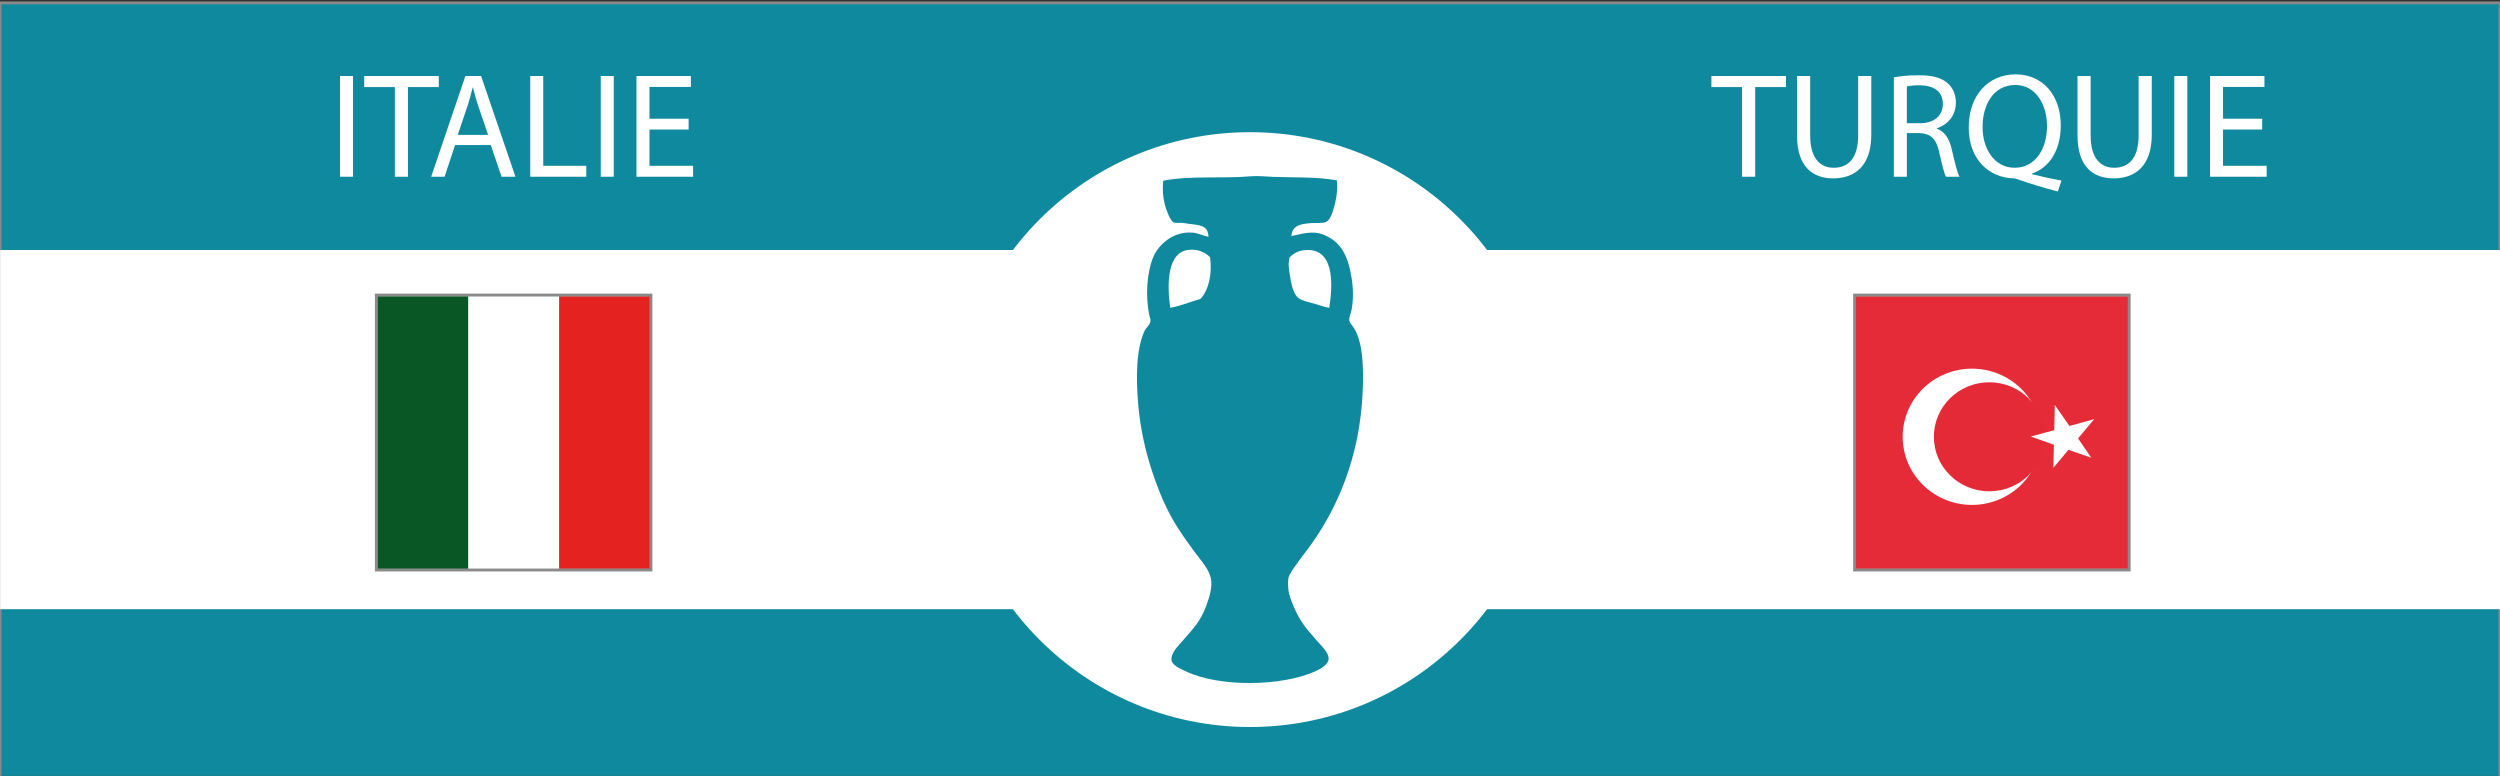 <?xml version="1.0" encoding="utf-8"?>
<!-- Generator: Adobe Illustrator 16.0.0, SVG Export Plug-In . SVG Version: 6.00 Build 0)  -->
<!DOCTYPE svg PUBLIC "-//W3C//DTD SVG 1.1//EN" "http://www.w3.org/Graphics/SVG/1.1/DTD/svg11.dtd">
<svg version="1.1" id="Fond_bleu" xmlns="http://www.w3.org/2000/svg" xmlns:xlink="http://www.w3.org/1999/xlink" x="0px" y="0px"
	 width="870px" height="270px" viewBox="0 0 870 270" enable-background="new 0 0 870 270" xml:space="preserve">
<rect x="0" y="0" width="870" height="270" fill="#333333" stroke="none"/>
<rect y="1" fill="#0F899E" stroke="#8A8A8A" stroke-miterlimit="10" width="870" height="270"/>
<rect x="0.042" y="87" fill="#FFFFFF" width="869.958" height="125"/>
<circle fill="#FFFFFF" cx="435" cy="149.5" r="103.5"/>
<path fill-rule="evenodd" clip-rule="evenodd" fill="#0F899E" d="M465.237,62.775c0.259,2.625,0.025,5.318-0.666,8.094
	c-0.448,1.802-1.384,5.482-2.993,6.32c-1.249,0.651-3.597,0.303-5.212,0.443c-3.698,0.322-6.632,0.684-6.985,4.546
	c3.896-0.904,7.48-1.869,10.756-0.666c6.476,2.379,8.915,7.338,10.2,15.079c0.623,3.753,0.69,7.668,0,11.31
	c-0.234,1.24-0.891,2.32-0.776,3.548c0.09,0.964,0.799,1.494,1.442,2.439c3.437,5.055,3.545,14.79,3.215,22.397
	c-1.002,23.083-9.074,41.692-19.847,55.771c-0.993,1.298-2.119,2.731-3.216,4.324c-0.92,1.336-2.48,3.297-2.771,4.767
	c-0.259,1.307-0.126,3.132,0,4.214c0.252,2.176,1.426,4.904,2.439,7.097c2.231,4.826,4.646,7.271,7.983,11.087
	c1.366,1.563,3.721,3.743,3.547,5.877c-0.15,1.861-2.868,3.413-4.656,4.214c-11.685,5.228-33.23,5.584-45.016,0
	c-1.879-0.891-4.734-2.056-4.989-3.881c-0.342-2.443,2.325-4.986,3.769-6.652c3.608-4.164,6.247-6.678,8.315-12.309
	c1.033-2.813,2.317-6.533,1.553-9.757c-0.773-3.258-3.633-6.286-5.545-8.87c-2.007-2.715-4.104-5.661-5.875-8.427
	c-3.946-6.152-6.565-12.486-8.981-19.735c-2.326-6.979-4.16-15.037-4.879-23.838c-0.686-8.395-0.782-18.617,2.329-25.169
	c0.482-1.018,1.862-1.868,1.995-3.327c0.056-0.606-0.296-1.385-0.443-2.106c-1.33-6.503-0.878-14.675,1.442-20.18
	c1.804-4.281,7.027-9.053,13.748-8.426c1.907,0.178,3.254,1.03,5.433,1.441c-0.108-4.232-3.425-4.039-7.097-4.546
	c-0.758-0.104-1.593-0.306-2.438-0.333c-0.931-0.028-1.898,0.164-2.549-0.11c-1.308-0.551-2.687-4.619-3.104-6.209
	c-0.71-2.699-0.888-5.56-0.555-8.315c9.686-1.882,20.393-0.637,30.6-1.553c2.204-0.197,5.268,0.122,7.873,0.222
	C450.291,61.825,458.336,61.481,465.237,62.775z M417.781,104.022c2.802-3.047,4.137-8.587,3.327-14.525
	c-1.71-1.661-4.135-2.89-7.429-2.55c-7.592,0.784-7.6,12.138-6.431,20.179C411.074,106.406,414.234,105.019,417.781,104.022z
	 M453.928,87.058c-2.168,0.224-3.778,1.146-5.101,2.439c-0.724,2.334-0.208,4.426,0.11,6.653c0.401,2.798,1.225,6.28,2.884,7.54
	c1.408,1.07,3.436,1.372,5.211,1.885c1.838,0.531,3.605,1.224,5.543,1.552C463.983,98.271,464.199,85.997,453.928,87.058z"/>
<g id="Turquie_4_">
	<path fill="#E42B37" d="M645.711,103.059h94.924v94.927h-94.924V103.059z"/>
	<path fill="#FFFFFF" d="M710.372,152.001c0,13.093-10.798,23.708-24.12,23.708s-24.121-10.615-24.121-23.708
		c0-13.097,10.799-23.709,24.121-23.709S710.372,138.906,710.372,152.001z"/>
	<path fill="#E42937" d="M711.579,152c0,10.474-8.64,18.967-19.297,18.967s-19.296-8.493-19.296-18.967
		c0-10.477,8.639-18.968,19.296-18.968S711.579,141.523,711.579,152L711.579,152z"/>
	<path fill="#FFFFFF" d="M715.068,140.925l-0.194,8.765l-8.177,2.22l8.062,2.869l-0.196,8.037l5.258-6.276l7.941,2.756l-4.594-6.736
		l5.606-6.696l-8.605,2.372L715.068,140.925L715.068,140.925z"/>
</g>
<rect x="645.389" y="102.683" fill="none" stroke="#8A8A8A" stroke-miterlimit="10" width="95.568" height="95.678"/>
<g id="Italie_1_">
	<path fill="#FFFFFF" d="M131.286,103.059h94.925v94.927h-94.925V103.059z"/>
	<path fill="#085724" d="M131.286,103.059h31.641v94.927h-31.641V103.059z"/>
	<path fill="#E42320" d="M194.569,103.059h31.641v94.927h-31.641V103.059z"/>
</g>
<rect x="130.964" y="102.683" fill="none" stroke="#8A8A8A" stroke-miterlimit="10" width="95.568" height="95.678"/>
<g>
	<path fill="#FFFFFF" d="M606.23,30.299h-10.66v-3.848h25.949v3.848h-10.713V61.5h-4.576V30.299z"/>
	<path fill="#FFFFFF" d="M629.942,26.451v20.749c0,7.853,3.484,11.181,8.165,11.181c5.199,0,8.527-3.432,8.527-11.181V26.451h4.576
		v20.437c0,10.764-5.668,15.185-13.26,15.185c-7.177,0-12.585-4.108-12.585-14.977V26.451H629.942z"/>
	<path fill="#FFFFFF" d="M659.062,26.919c2.288-0.468,5.564-0.729,8.685-0.729c4.836,0,7.956,0.884,10.141,2.86
		c1.768,1.56,2.756,3.952,2.756,6.656c0,4.628-2.912,7.696-6.604,8.944v0.156c2.704,0.936,4.316,3.432,5.148,7.072
		c1.144,4.888,1.976,8.268,2.704,9.62h-4.681c-0.571-0.988-1.352-4.004-2.34-8.372c-1.04-4.836-2.912-6.656-7.021-6.813h-4.264V61.5
		h-4.524V26.919z M663.586,42.883h4.628c4.836,0,7.904-2.652,7.904-6.656c0-4.524-3.276-6.5-8.061-6.552
		c-2.184,0-3.744,0.208-4.472,0.416V42.883z"/>
	<path fill="#FFFFFF" d="M716.105,66.648c-4.731-1.248-9.359-2.652-13.416-4.057c-0.729-0.26-1.456-0.52-2.132-0.52
		c-8.32-0.313-15.444-6.448-15.444-17.733c0-11.232,6.863-18.46,16.328-18.46c9.517,0,15.705,7.384,15.705,17.732
		c0,8.996-4.16,14.769-9.984,16.797v0.208c3.483,0.884,7.279,1.716,10.244,2.236L716.105,66.648z M712.361,43.819
		c0-7.021-3.64-14.249-11.076-14.249c-7.645,0-11.389,7.072-11.336,14.665c-0.053,7.437,4.056,14.145,11.128,14.145
		C708.306,58.38,712.361,51.828,712.361,43.819z"/>
	<path fill="#FFFFFF" d="M727.545,26.451v20.749c0,7.853,3.484,11.181,8.164,11.181c5.2,0,8.528-3.432,8.528-11.181V26.451h4.576
		v20.437c0,10.764-5.668,15.185-13.261,15.185c-7.176,0-12.584-4.108-12.584-14.977V26.451H727.545z"/>
	<path fill="#FFFFFF" d="M761.188,26.451V61.5h-4.524V26.451H761.188z"/>
	<path fill="#FFFFFF" d="M787.24,45.067h-13.624v12.637h15.185V61.5h-19.709V26.451h18.929v3.796h-14.404v11.076h13.624V45.067z"/>
</g>
<g>
	<path fill="#FFFFFF" d="M122.85,26.451V61.5h-4.524V26.451H122.85z"/>
	<path fill="#FFFFFF" d="M137.409,30.299h-10.66v-3.848h25.949v3.848h-10.712V61.5h-4.576V30.299z"/>
	<path fill="#FFFFFF" d="M158.365,50.476L154.725,61.5h-4.68l11.908-35.049h5.46L179.374,61.5h-4.836l-3.744-11.024H158.365z
		 M169.857,46.939l-3.432-10.088c-0.78-2.288-1.3-4.368-1.82-6.396h-0.104c-0.52,2.08-1.092,4.212-1.768,6.344l-3.433,10.141
		H169.857z"/>
	<path fill="#FFFFFF" d="M184.521,26.451h4.524v31.253h14.977V61.5h-19.5V26.451z"/>
	<path fill="#FFFFFF" d="M213.588,26.451V61.5h-4.524V26.451H213.588z"/>
	<path fill="#FFFFFF" d="M239.641,45.067h-13.624v12.637h15.185V61.5h-19.709V26.451h18.929v3.796h-14.404v11.076h13.624V45.067z"/>
</g>
</svg>
